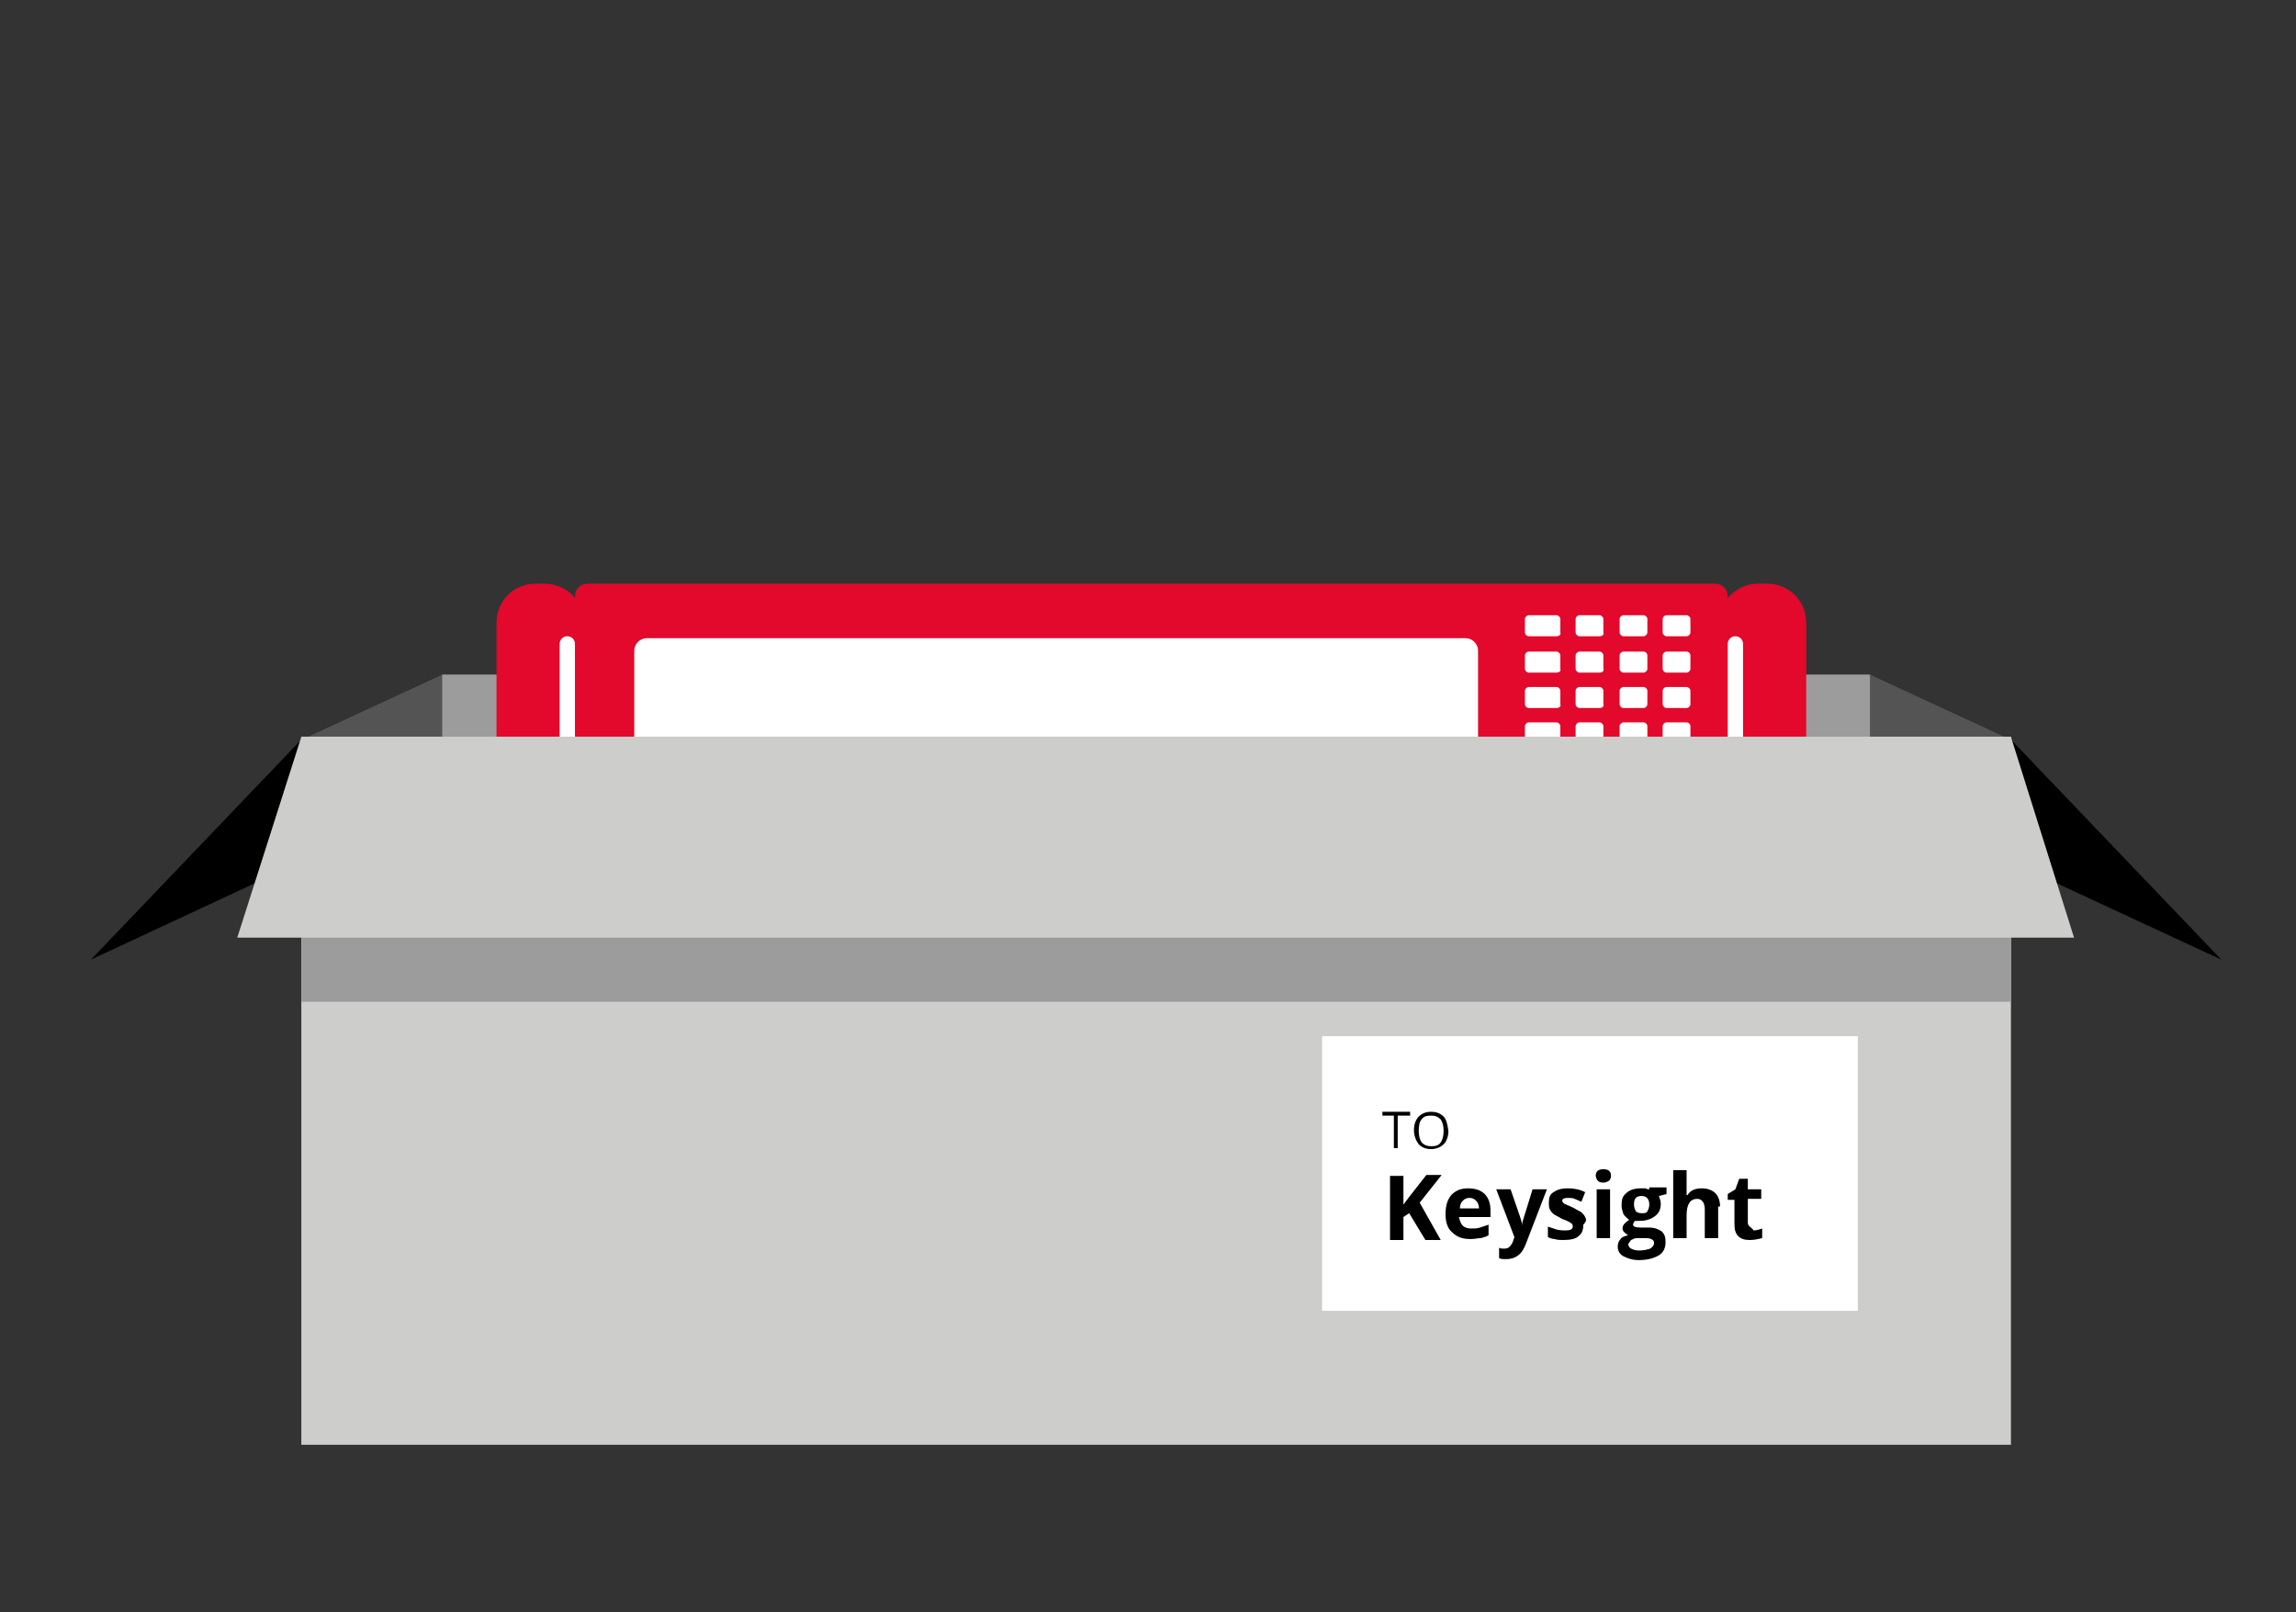 <?xml version="1.0" encoding="utf-8"?>
<!-- Generator: Adobe Illustrator 21.1.0, SVG Export Plug-In . SVG Version: 6.00 Build 0)  -->
<svg version="1.1" id="Ebene_1" xmlns="http://www.w3.org/2000/svg" xmlns:xlink="http://www.w3.org/1999/xlink" x="0px" y="0px"
	 viewBox="0 0 240 168.5" style="enable-background:new 0 0 240 168.5;" xml:space="preserve">
<rect x="0" y="0" width="240" height="168.5" fill="#333333" stroke="none"/>
<style type="text/css">
	.st0{fill:#9C9C9C;}
	.st1{fill:#545455;}
	.st2{fill:#E2092C;}
	.st3{fill:#FFFFFF;}
	.st4{fill:#CDCDCC;}
</style>
<g>
	<polygon points="31.5,77.3 9.5,100.3 28.8,91.3 46.2,70.5 	"/>
	<polygon points="232.2,100.3 210.2,77.3 195.5,70.5 212.8,91.3 	"/>
	<rect x="46.2" y="70.5" class="st0" width="149.3" height="74"/>
	<polygon class="st1" points="31.5,151 46.2,144.2 46.2,70.5 31.5,77.3 	"/>
	<polygon class="st1" points="210.2,77.3 195.5,70.5 195.5,144.2 210.2,151 	"/>
	<path class="st2" d="M188.8,134.3V65.1c0-2.3-1.8-4.1-4.1-4.1h-0.9c-1.3,0-2.4,0.6-3.2,1.5v-0.2c0-0.7-0.6-1.3-1.3-1.3H61.4
		c-0.7,0-1.3,0.6-1.3,1.3v0.2c-0.7-0.9-1.9-1.5-3.2-1.5H56c-2.3,0-4.1,1.8-4.1,4.1v69.2c0,2.3,1.8,4.1,4.1,4.1h0.9
		c1.5,0,2.8-0.8,3.5-2c0.2,0.3,0.6,0.5,1,0.5h2.9l0.4,2.3h0.8l0.1,0.6h11.3l0.1-0.6h0.8l0.4-2.3h84.7l0.4,2.3h0.8l0.1,0.6h11.3
		l0.1-0.6h0.8l0.4-2.3h2.6c0.4,0,0.8-0.2,1-0.5c0.7,1.2,2,2,3.5,2h0.9C187,138.4,188.8,136.5,188.8,134.3"/>
	<path class="st3" d="M59.3,132.8L59.3,132.8c-0.4,0-0.8-0.3-0.8-0.8V67.3c0-0.4,0.3-0.8,0.8-0.8c0.4,0,0.8,0.3,0.8,0.8v64.8
		C60.1,132.5,59.7,132.8,59.3,132.8"/>
	<path class="st3" d="M181.4,132.8L181.4,132.8c-0.4,0-0.8-0.3-0.8-0.8V67.3c0-0.4,0.3-0.8,0.8-0.8c0.4,0,0.8,0.3,0.8,0.8v64.8
		C182.1,132.5,181.8,132.8,181.4,132.8"/>
	<path class="st3" d="M153.2,123.3H67.6c-0.7,0-1.3-0.6-1.3-1.3V68c0-0.7,0.6-1.3,1.3-1.3h85.6c0.7,0,1.3,0.6,1.3,1.3v54
		C154.5,122.7,153.9,123.3,153.2,123.3"/>
	<path class="st3" d="M162.7,66.5h-2.9c-0.2,0-0.4-0.2-0.4-0.4v-1.4c0-0.2,0.2-0.4,0.4-0.4h2.9c0.2,0,0.4,0.2,0.4,0.4v1.4
		C163.2,66.3,163,66.5,162.7,66.5"/>
	<path class="st3" d="M77.3,131.8h-2.9c-0.2,0-0.4-0.2-0.4-0.4V130c0-0.2,0.2-0.4,0.4-0.4h2.9c0.2,0,0.4,0.2,0.4,0.4v1.4
		C77.8,131.5,77.6,131.8,77.3,131.8"/>
	<path class="st3" d="M162.7,70.3h-2.9c-0.2,0-0.4-0.2-0.4-0.4v-1.4c0-0.2,0.2-0.4,0.4-0.4h2.9c0.2,0,0.4,0.2,0.4,0.4v1.4
		C163.2,70.1,163,70.3,162.7,70.3"/>
	<path class="st3" d="M162.7,74h-2.9c-0.2,0-0.4-0.2-0.4-0.4v-1.4c0-0.2,0.2-0.4,0.4-0.4h2.9c0.2,0,0.4,0.2,0.4,0.4v1.4
		C163.2,73.8,163,74,162.7,74"/>
	<path class="st3" d="M162.7,77.7h-2.9c-0.2,0-0.4-0.2-0.4-0.4v-1.4c0-0.2,0.2-0.4,0.4-0.4h2.9c0.2,0,0.4,0.2,0.4,0.4v1.4
		C163.2,77.5,163,77.7,162.7,77.7"/>
	<path class="st3" d="M162.7,81.5h-2.9c-0.2,0-0.4-0.2-0.4-0.4v-1.4c0-0.2,0.2-0.4,0.4-0.4h2.9c0.2,0,0.4,0.2,0.4,0.4v1.4
		C163.2,81.3,163,81.5,162.7,81.5"/>
	<path class="st3" d="M167.2,66.5h-2.1c-0.2,0-0.4-0.2-0.4-0.4v-1.4c0-0.2,0.2-0.4,0.4-0.4h2.1c0.2,0,0.4,0.2,0.4,0.4v1.4
		C167.7,66.3,167.5,66.5,167.2,66.5"/>
	<path class="st3" d="M167.2,70.3h-2.1c-0.2,0-0.4-0.2-0.4-0.4v-1.4c0-0.2,0.2-0.4,0.4-0.4h2.1c0.2,0,0.4,0.2,0.4,0.4v1.4
		C167.7,70.1,167.5,70.3,167.2,70.3"/>
	<path class="st3" d="M167.2,74h-2.1c-0.2,0-0.4-0.2-0.4-0.4v-1.4c0-0.2,0.2-0.4,0.4-0.4h2.1c0.2,0,0.4,0.2,0.4,0.4v1.4
		C167.7,73.8,167.5,74,167.2,74"/>
	<path class="st3" d="M167.2,77.7h-2.1c-0.2,0-0.4-0.2-0.4-0.4v-1.4c0-0.2,0.2-0.4,0.4-0.4h2.1c0.2,0,0.4,0.2,0.4,0.4v1.4
		C167.7,77.5,167.5,77.7,167.2,77.7"/>
	<path class="st3" d="M167.2,81.5h-2.1c-0.2,0-0.4-0.2-0.4-0.4v-1.4c0-0.2,0.2-0.4,0.4-0.4h2.1c0.2,0,0.4,0.2,0.4,0.4v1.4
		C167.7,81.3,167.5,81.5,167.2,81.5"/>
	<path class="st3" d="M171.8,66.5h-2.1c-0.2,0-0.4-0.2-0.4-0.4v-1.4c0-0.2,0.2-0.4,0.4-0.4h2.1c0.2,0,0.4,0.2,0.4,0.4v1.4
		C172.2,66.3,172,66.5,171.8,66.5"/>
	<path class="st3" d="M171.8,70.3h-2.1c-0.2,0-0.4-0.2-0.4-0.4v-1.4c0-0.2,0.2-0.4,0.4-0.4h2.1c0.2,0,0.4,0.2,0.4,0.4v1.4
		C172.2,70.1,172,70.3,171.8,70.3"/>
	<path class="st3" d="M171.8,74h-2.1c-0.2,0-0.4-0.2-0.4-0.4v-1.4c0-0.2,0.2-0.4,0.4-0.4h2.1c0.2,0,0.4,0.2,0.4,0.4v1.4
		C172.2,73.8,172,74,171.8,74"/>
	<path class="st3" d="M171.8,77.7h-2.1c-0.2,0-0.4-0.2-0.4-0.4v-1.4c0-0.2,0.2-0.4,0.4-0.4h2.1c0.2,0,0.4,0.2,0.4,0.4v1.4
		C172.2,77.5,172,77.7,171.8,77.7"/>
	<path class="st3" d="M171.8,81.5h-2.1c-0.2,0-0.4-0.2-0.4-0.4v-1.4c0-0.2,0.2-0.4,0.4-0.4h2.1c0.2,0,0.4,0.2,0.4,0.4v1.4
		C172.2,81.3,172,81.5,171.8,81.5"/>
	<path class="st3" d="M176.3,66.5h-2.1c-0.2,0-0.4-0.2-0.4-0.4v-1.4c0-0.2,0.2-0.4,0.4-0.4h2.1c0.2,0,0.4,0.2,0.4,0.4v1.4
		C176.7,66.3,176.5,66.5,176.3,66.5"/>
	<path class="st3" d="M176.3,70.3h-2.1c-0.2,0-0.4-0.2-0.4-0.4v-1.4c0-0.2,0.2-0.4,0.4-0.4h2.1c0.2,0,0.4,0.2,0.4,0.4v1.4
		C176.7,70.1,176.5,70.3,176.3,70.3"/>
	<path class="st3" d="M176.3,74h-2.1c-0.2,0-0.4-0.2-0.4-0.4v-1.4c0-0.2,0.2-0.4,0.4-0.4h2.1c0.2,0,0.4,0.2,0.4,0.4v1.4
		C176.7,73.8,176.5,74,176.3,74"/>
	<path class="st3" d="M176.3,77.7h-2.1c-0.2,0-0.4-0.2-0.4-0.4v-1.4c0-0.2,0.2-0.4,0.4-0.4h2.1c0.2,0,0.4,0.2,0.4,0.4v1.4
		C176.7,77.5,176.5,77.7,176.3,77.7"/>
	<path class="st3" d="M176.3,81.5h-2.1c-0.2,0-0.4-0.2-0.4-0.4v-1.4c0-0.2,0.2-0.4,0.4-0.4h2.1c0.2,0,0.4,0.2,0.4,0.4v1.4
		C176.7,81.3,176.5,81.5,176.3,81.5"/>
	<path class="st3" d="M176.3,106.8h-2.1c-0.2,0-0.4-0.2-0.4-0.4V105c0-0.2,0.2-0.4,0.4-0.4h2.1c0.2,0,0.4,0.2,0.4,0.4v1.4
		C176.7,106.6,176.5,106.8,176.3,106.8"/>
	<path class="st3" d="M176.3,110.5h-2.1c-0.2,0-0.4-0.2-0.4-0.4v-1.4c0-0.2,0.2-0.4,0.4-0.4h2.1c0.2,0,0.4,0.2,0.4,0.4v1.4
		C176.7,110.3,176.5,110.5,176.3,110.5"/>
	<path class="st3" d="M176.3,114.2h-2.1c-0.2,0-0.4-0.2-0.4-0.4v-1.4c0-0.2,0.2-0.4,0.4-0.4h2.1c0.2,0,0.4,0.2,0.4,0.4v1.4
		C176.7,114,176.5,114.2,176.3,114.2"/>
	<path class="st3" d="M176.3,118h-2.1c-0.2,0-0.4-0.2-0.4-0.4v-1.4c0-0.2,0.2-0.4,0.4-0.4h2.1c0.2,0,0.4,0.2,0.4,0.4v1.3
		C176.7,117.8,176.5,118,176.3,118"/>
	<path class="st3" d="M176.3,121.7h-2.1c-0.2,0-0.4-0.2-0.4-0.4v-1.4c0-0.2,0.2-0.4,0.4-0.4h2.1c0.2,0,0.4,0.2,0.4,0.4v1.4
		C176.7,121.5,176.5,121.7,176.3,121.7"/>
	<path class="st3" d="M176.3,125.4h-2.1c-0.2,0-0.4-0.2-0.4-0.4v-1.5c0-0.2,0.2-0.4,0.4-0.4h2.1c0.2,0,0.4,0.2,0.4,0.4v1.4
		C176.7,125.2,176.5,125.4,176.3,125.4"/>
	<path class="st3" d="M171.9,106.8h-2.1c-0.2,0-0.4-0.2-0.4-0.4V105c0-0.2,0.2-0.4,0.4-0.4h2.1c0.2,0,0.4,0.2,0.4,0.4v1.4
		C172.3,106.6,172.1,106.8,171.9,106.8"/>
	<path class="st3" d="M171.9,110.5h-2.1c-0.2,0-0.4-0.2-0.4-0.4v-1.4c0-0.2,0.2-0.4,0.4-0.4h2.1c0.2,0,0.4,0.2,0.4,0.4v1.4
		C172.3,110.3,172.1,110.5,171.9,110.5"/>
	<path class="st3" d="M171.9,114.2h-2.1c-0.2,0-0.4-0.2-0.4-0.4v-1.4c0-0.2,0.2-0.4,0.4-0.4h2.1c0.2,0,0.4,0.2,0.4,0.4v1.4
		C172.3,114,172.1,114.2,171.9,114.2"/>
	<path class="st3" d="M171.9,118h-2.1c-0.2,0-0.4-0.2-0.4-0.4v-1.4c0-0.2,0.2-0.4,0.4-0.4h2.1c0.2,0,0.4,0.2,0.4,0.4v1.3
		C172.3,117.8,172.1,118,171.9,118"/>
	<path class="st3" d="M171.9,121.7h-2.1c-0.2,0-0.4-0.2-0.4-0.4v-1.4c0-0.2,0.2-0.4,0.4-0.4h2.1c0.2,0,0.4,0.2,0.4,0.4v1.4
		C172.3,121.5,172.1,121.7,171.9,121.7"/>
	<path class="st3" d="M171.9,125.4h-2.1c-0.2,0-0.4-0.2-0.4-0.4v-1.5c0-0.2,0.2-0.4,0.4-0.4h2.1c0.2,0,0.4,0.2,0.4,0.4v1.4
		C172.3,125.2,172.1,125.4,171.9,125.4"/>
	<path class="st3" d="M163,106.8h-2.1c-0.2,0-0.4-0.2-0.4-0.4V105c0-0.2,0.2-0.4,0.4-0.4h2.1c0.2,0,0.4,0.2,0.4,0.4v1.4
		C163.4,106.6,163.2,106.8,163,106.8"/>
	<path class="st3" d="M163,110.5h-2.1c-0.2,0-0.4-0.2-0.4-0.4v-1.4c0-0.2,0.2-0.4,0.4-0.4h2.1c0.2,0,0.4,0.2,0.4,0.4v1.4
		C163.4,110.3,163.2,110.5,163,110.5"/>
	<path class="st3" d="M163,114.2h-2.1c-0.2,0-0.4-0.2-0.4-0.4v-1.4c0-0.2,0.2-0.4,0.4-0.4h2.1c0.2,0,0.4,0.2,0.4,0.4v1.4
		C163.4,114,163.2,114.2,163,114.2"/>
	<path class="st3" d="M163,118h-2.1c-0.2,0-0.4-0.2-0.4-0.4v-1.4c0-0.2,0.2-0.4,0.4-0.4h2.1c0.2,0,0.4,0.2,0.4,0.4v1.3
		C163.4,117.8,163.2,118,163,118"/>
	<path class="st3" d="M163,121.7h-2.1c-0.2,0-0.4-0.2-0.4-0.4v-1.4c0-0.2,0.2-0.4,0.4-0.4h2.1c0.2,0,0.4,0.2,0.4,0.4v1.4
		C163.4,121.5,163.2,121.7,163,121.7"/>
	<path class="st3" d="M163,125.4h-2.1c-0.2,0-0.4-0.2-0.4-0.4v-1.5c0-0.2,0.2-0.4,0.4-0.4h2.1c0.2,0,0.4,0.2,0.4,0.4v1.4
		C163.4,125.2,163.2,125.4,163,125.4"/>
	<path class="st3" d="M167.4,110.5h-2.1c-0.2,0-0.4-0.2-0.4-0.4v-1.4c0-0.2,0.2-0.4,0.4-0.4h2.1c0.2,0,0.4,0.2,0.4,0.4v1.4
		C167.9,110.3,167.7,110.5,167.4,110.5"/>
	<path class="st3" d="M167.4,114.2h-2.1c-0.2,0-0.4-0.2-0.4-0.4v-1.4c0-0.2,0.2-0.4,0.4-0.4h2.1c0.2,0,0.4,0.2,0.4,0.4v1.4
		C167.9,114,167.7,114.2,167.4,114.2"/>
	<path class="st3" d="M167.4,118h-2.1c-0.2,0-0.4-0.2-0.4-0.4v-1.4c0-0.2,0.2-0.4,0.4-0.4h2.1c0.2,0,0.4,0.2,0.4,0.4v1.3
		C167.9,117.8,167.7,118,167.4,118"/>
	<path class="st3" d="M167.4,121.7h-2.1c-0.2,0-0.4-0.2-0.4-0.4v-1.4c0-0.2,0.2-0.4,0.4-0.4h2.1c0.2,0,0.4,0.2,0.4,0.4v1.4
		C167.9,121.5,167.7,121.7,167.4,121.7"/>
	<path class="st3" d="M167.4,125.4h-2.1c-0.2,0-0.4-0.2-0.4-0.4v-1.5c0-0.2,0.2-0.4,0.4-0.4h2.1c0.2,0,0.4,0.2,0.4,0.4v1.4
		C167.9,125.2,167.7,125.4,167.4,125.4"/>
	<path class="st3" d="M176.3,87.8h-2.1c-0.2,0-0.4-0.2-0.4-0.4V86c0-0.2,0.2-0.4,0.4-0.4h2.1c0.2,0,0.4,0.2,0.4,0.4v1.4
		C176.7,87.6,176.5,87.8,176.3,87.8"/>
	<path class="st3" d="M163.1,87.8H161c-0.2,0-0.4-0.2-0.4-0.4V86c0-0.2,0.2-0.4,0.4-0.4h2.1c0.2,0,0.4,0.2,0.4,0.4v1.4
		C163.6,87.6,163.4,87.8,163.1,87.8"/>
	<path class="st3" d="M171.8,87.8h-2.1c-0.2,0-0.4-0.2-0.4-0.4V86c0-0.2,0.2-0.4,0.4-0.4h2.1c0.2,0,0.4,0.2,0.4,0.4v1.4
		C172.2,87.6,172,87.8,171.8,87.8"/>
	<path class="st3" d="M167.4,85.9h-2.1c-0.2,0-0.4-0.2-0.4-0.4v-1.4c0-0.2,0.2-0.4,0.4-0.4h2.1c0.2,0,0.4,0.2,0.4,0.4v1.4
		C167.9,85.7,167.7,85.9,167.4,85.9"/>
	<path class="st3" d="M167.4,89.7h-2.1c-0.2,0-0.4-0.2-0.4-0.4v-1.4c0-0.2,0.2-0.4,0.4-0.4h2.1c0.2,0,0.4,0.2,0.4,0.4v1.4
		C167.9,89.5,167.7,89.7,167.4,89.7"/>
	<path class="st3" d="M171.1,97.2c0,2.6-2.1,4.7-4.7,4.7c-2.6,0-4.7-2.1-4.7-4.7c0-2.6,2.1-4.7,4.7-4.7S171.1,94.6,171.1,97.2"/>
	<path class="st3" d="M177.1,130.6c0,1.8-1.5,3.3-3.3,3.3s-3.3-1.5-3.3-3.3c0-1.8,1.5-3.3,3.3-3.3
		C175.6,127.3,177.1,128.8,177.1,130.6"/>
	<path class="st3" d="M152.6,130.6c0,0.6-0.5,1.1-1.1,1.1s-1.1-0.5-1.1-1.1c0-0.6,0.5-1.1,1.1-1.1S152.6,130,152.6,130.6"/>
	<path class="st3" d="M147.8,130.6c0,0.9-0.7,1.6-1.6,1.6c-0.9,0-1.6-0.7-1.6-1.6c0-0.9,0.7-1.6,1.6-1.6S147.8,129.7,147.8,130.6"/>
	<path class="st3" d="M142.1,130.6c0,1-0.8,1.8-1.8,1.8s-1.8-0.8-1.8-1.8s0.8-1.8,1.8-1.8C141.2,128.8,142.1,129.6,142.1,130.6"/>
	<path class="st3" d="M158.3,132.6H157c-0.2,0-0.3-0.1-0.3-0.3v-3.4c0-0.2,0.1-0.3,0.3-0.3h1.3c0.2,0,0.3,0.1,0.3,0.3v3.4
		C158.6,132.4,158.5,132.6,158.3,132.6"/>
	<path class="st3" d="M162.3,132.6H161c-0.2,0-0.3-0.1-0.3-0.3v-3.4c0-0.2,0.1-0.3,0.3-0.3h1.3c0.2,0,0.3,0.1,0.3,0.3v3.4
		C162.5,132.4,162.4,132.6,162.3,132.6"/>
	<path class="st3" d="M166.2,132.6h-1.3c-0.2,0-0.3-0.1-0.3-0.3v-3.4c0-0.2,0.1-0.3,0.3-0.3h1.3c0.2,0,0.3,0.1,0.3,0.3v3.4
		C166.5,132.4,166.4,132.6,166.2,132.6"/>
	<rect x="31.5" y="77" class="st4" width="178.7" height="74"/>
	<rect x="138.2" y="108.3" class="st3" width="56" height="28.7"/>
	<path d="M146.2,116.6h1.2v-0.4h-2.9v0.4h1.2v3.4h0.4v-3.4H146.2z M150.9,116.7c-0.3-0.3-0.7-0.5-1.3-0.5s-1,0.2-1.3,0.5
		s-0.5,0.8-0.5,1.4s0.2,1.1,0.5,1.5c0.3,0.3,0.7,0.5,1.3,0.5c0.5,0,1-0.2,1.3-0.5s0.5-0.8,0.5-1.4
		C151.3,117.5,151.2,117,150.9,116.7L150.9,116.7z M148.6,117c0.2-0.3,0.5-0.4,1-0.4c0.4,0,0.7,0.1,1,0.4c0.2,0.3,0.3,0.7,0.3,1.2
		s-0.1,0.9-0.3,1.2c-0.2,0.3-0.5,0.4-1,0.4c-0.4,0-0.7-0.1-1-0.4c-0.2-0.3-0.3-0.7-0.3-1.2C148.3,117.6,148.4,117.2,148.6,117
		L148.6,117z"/>
	<path d="M148.4,125.7l2.3-2.9h-1.6l-1.8,2.3l-0.6,0.8v-3h-1.4v6.7h1.4v-2.4l0.6-0.4l1.7,2.8h1.6L148.4,125.7L148.4,125.7z
		 M154.3,125.5c0.2,0.2,0.3,0.5,0.3,0.8h-2c0-0.3,0.1-0.6,0.3-0.8c0.2-0.2,0.4-0.3,0.7-0.3C153.9,125.2,154.1,125.3,154.3,125.5
		L154.3,125.5z M154.8,129.4c0.3-0.1,0.5-0.1,0.8-0.3V128c-0.3,0.1-0.6,0.2-0.9,0.3c-0.3,0.1-0.6,0.1-0.9,0.1
		c-0.4,0-0.7-0.1-0.9-0.3c-0.2-0.2-0.3-0.5-0.4-0.9h3.3v-0.7c0-0.7-0.2-1.3-0.6-1.7c-0.4-0.4-1-0.6-1.7-0.6c-0.8,0-1.3,0.2-1.8,0.7
		c-0.4,0.5-0.6,1.1-0.6,2c0,0.8,0.2,1.5,0.7,1.9c0.5,0.5,1.1,0.7,1.9,0.7C154.2,129.5,154.5,129.4,154.8,129.4L154.8,129.4z
		 M158.3,129.3l-0.1,0.3c-0.1,0.3-0.2,0.5-0.4,0.7s-0.4,0.2-0.6,0.2c-0.2,0-0.4,0-0.5-0.1v1.1c0.2,0.1,0.5,0.1,0.7,0.1
		c0.5,0,0.9-0.1,1.3-0.4c0.4-0.3,0.6-0.7,0.8-1.2l2.2-5.7h-1.5l-0.9,2.9c-0.1,0.3-0.2,0.6-0.2,0.9l0,0c0-0.3-0.1-0.6-0.2-0.9l-1-2.9
		h-1.5L158.3,129.3L158.3,129.3z M165.7,127.2c-0.1-0.2-0.2-0.3-0.4-0.5c-0.2-0.1-0.5-0.3-0.9-0.5s-0.7-0.3-0.9-0.4
		c-0.1-0.1-0.2-0.2-0.2-0.3c0-0.2,0.2-0.3,0.6-0.3c0.2,0,0.5,0,0.7,0.1s0.5,0.2,0.7,0.3l0.4-1c-0.6-0.3-1.2-0.4-1.8-0.4
		s-1.1,0.1-1.5,0.4c-0.4,0.2-0.5,0.6-0.5,1.1c0,0.3,0,0.5,0.1,0.7s0.2,0.3,0.4,0.5c0.2,0.1,0.5,0.3,0.9,0.5c0.3,0.1,0.5,0.2,0.7,0.3
		c0.2,0.1,0.3,0.2,0.3,0.2c0.1,0.1,0.1,0.2,0.1,0.3c0,0.3-0.3,0.4-0.8,0.4c-0.2,0-0.5,0-0.9-0.1c-0.3-0.1-0.6-0.2-0.9-0.3v1.1
		c0.2,0.1,0.5,0.2,0.7,0.2c0.3,0.1,0.6,0.1,0.9,0.1c0.7,0,1.3-0.1,1.6-0.4c0.4-0.3,0.5-0.7,0.5-1.2
		C165.9,127.6,165.8,127.4,165.7,127.2L165.7,127.2z M167.6,123.6c0.3,0,0.4-0.1,0.6-0.2c0.1-0.1,0.2-0.3,0.2-0.5
		c0-0.5-0.3-0.7-0.8-0.7s-0.8,0.2-0.8,0.7C166.9,123.4,167.1,123.6,167.6,123.6L167.6,123.6L167.6,123.6z M168.3,124.3h-1.4v5.1h1.4
		V124.3L168.3,124.3z M172.4,124.3c-0.1,0-0.2,0-0.4-0.1c-0.2,0-0.4,0-0.5,0c-0.7,0-1.2,0.2-1.5,0.5c-0.4,0.3-0.5,0.7-0.5,1.3
		c0,0.3,0.1,0.6,0.2,0.9c0.2,0.3,0.4,0.4,0.6,0.6c-0.2,0.1-0.4,0.3-0.5,0.4c-0.1,0.1-0.2,0.3-0.2,0.5s0.1,0.3,0.2,0.4
		c0.1,0.1,0.2,0.2,0.4,0.3c-0.4,0.1-0.7,0.2-0.8,0.4c-0.2,0.2-0.3,0.5-0.3,0.8c0,0.4,0.2,0.8,0.6,1c0.4,0.2,0.9,0.4,1.6,0.4
		c0.9,0,1.6-0.2,2.1-0.5c0.5-0.3,0.7-0.8,0.7-1.4c0-0.5-0.1-0.8-0.4-1.1c-0.3-0.2-0.7-0.4-1.3-0.4h-0.9c-0.5,0-0.8-0.1-0.8-0.3
		c0-0.1,0.1-0.3,0.2-0.4h0.2h0.3c0.7,0,1.2-0.2,1.6-0.5c0.4-0.3,0.6-0.7,0.6-1.3c0-0.3-0.1-0.5-0.2-0.8l0.8-0.2v-0.7h-1.8V124.3z
		 M170.5,129.6c0.2-0.1,0.4-0.2,0.6-0.2h0.7c0.3,0,0.6,0,0.8,0.1s0.3,0.2,0.3,0.4c0,0.2-0.1,0.4-0.4,0.6c-0.3,0.1-0.7,0.2-1.2,0.2
		c-0.3,0-0.6-0.1-0.8-0.2s-0.3-0.3-0.3-0.5C170.3,129.9,170.4,129.7,170.5,129.6L170.5,129.6z M171.6,125c0.5,0,0.8,0.3,0.8,0.9
		c0,0.3-0.1,0.5-0.2,0.7c-0.1,0.2-0.3,0.2-0.6,0.2s-0.5-0.1-0.6-0.2c-0.1-0.2-0.2-0.4-0.2-0.7C170.8,125.3,171,125,171.6,125
		L171.6,125L171.6,125z M179.8,126.1c0-0.6-0.2-1.1-0.5-1.4s-0.8-0.5-1.4-0.5c-0.7,0-1.2,0.2-1.5,0.7h-0.1v-0.4c0-0.4,0-0.7,0-0.8
		v-1.4h-1.4v7.1h1.4V127c0-0.6,0.1-1,0.3-1.3s0.5-0.4,0.8-0.4c0.5,0,0.8,0.4,0.8,1.1v3h1.4v-3.3H179.8z M182.9,128.2
		c-0.1-0.1-0.2-0.2-0.2-0.4v-2.5h1.4v-1h-1.4v-1.1h-0.9l-0.4,1.1l-0.8,0.5v0.6h0.7v2.5c0,0.6,0.1,1,0.4,1.3c0.3,0.3,0.7,0.4,1.2,0.4
		s0.9-0.1,1.3-0.2v-1c-0.3,0.1-0.6,0.2-0.9,0.2C183.2,128.4,183,128.3,182.9,128.2L182.9,128.2z"/>
	<rect x="31.5" y="77" class="st0" width="178.7" height="27.7"/>
	<polygon class="st4" points="31.5,77 24.8,98 216.8,98 210.2,77 	"/>
</g>
</svg>
